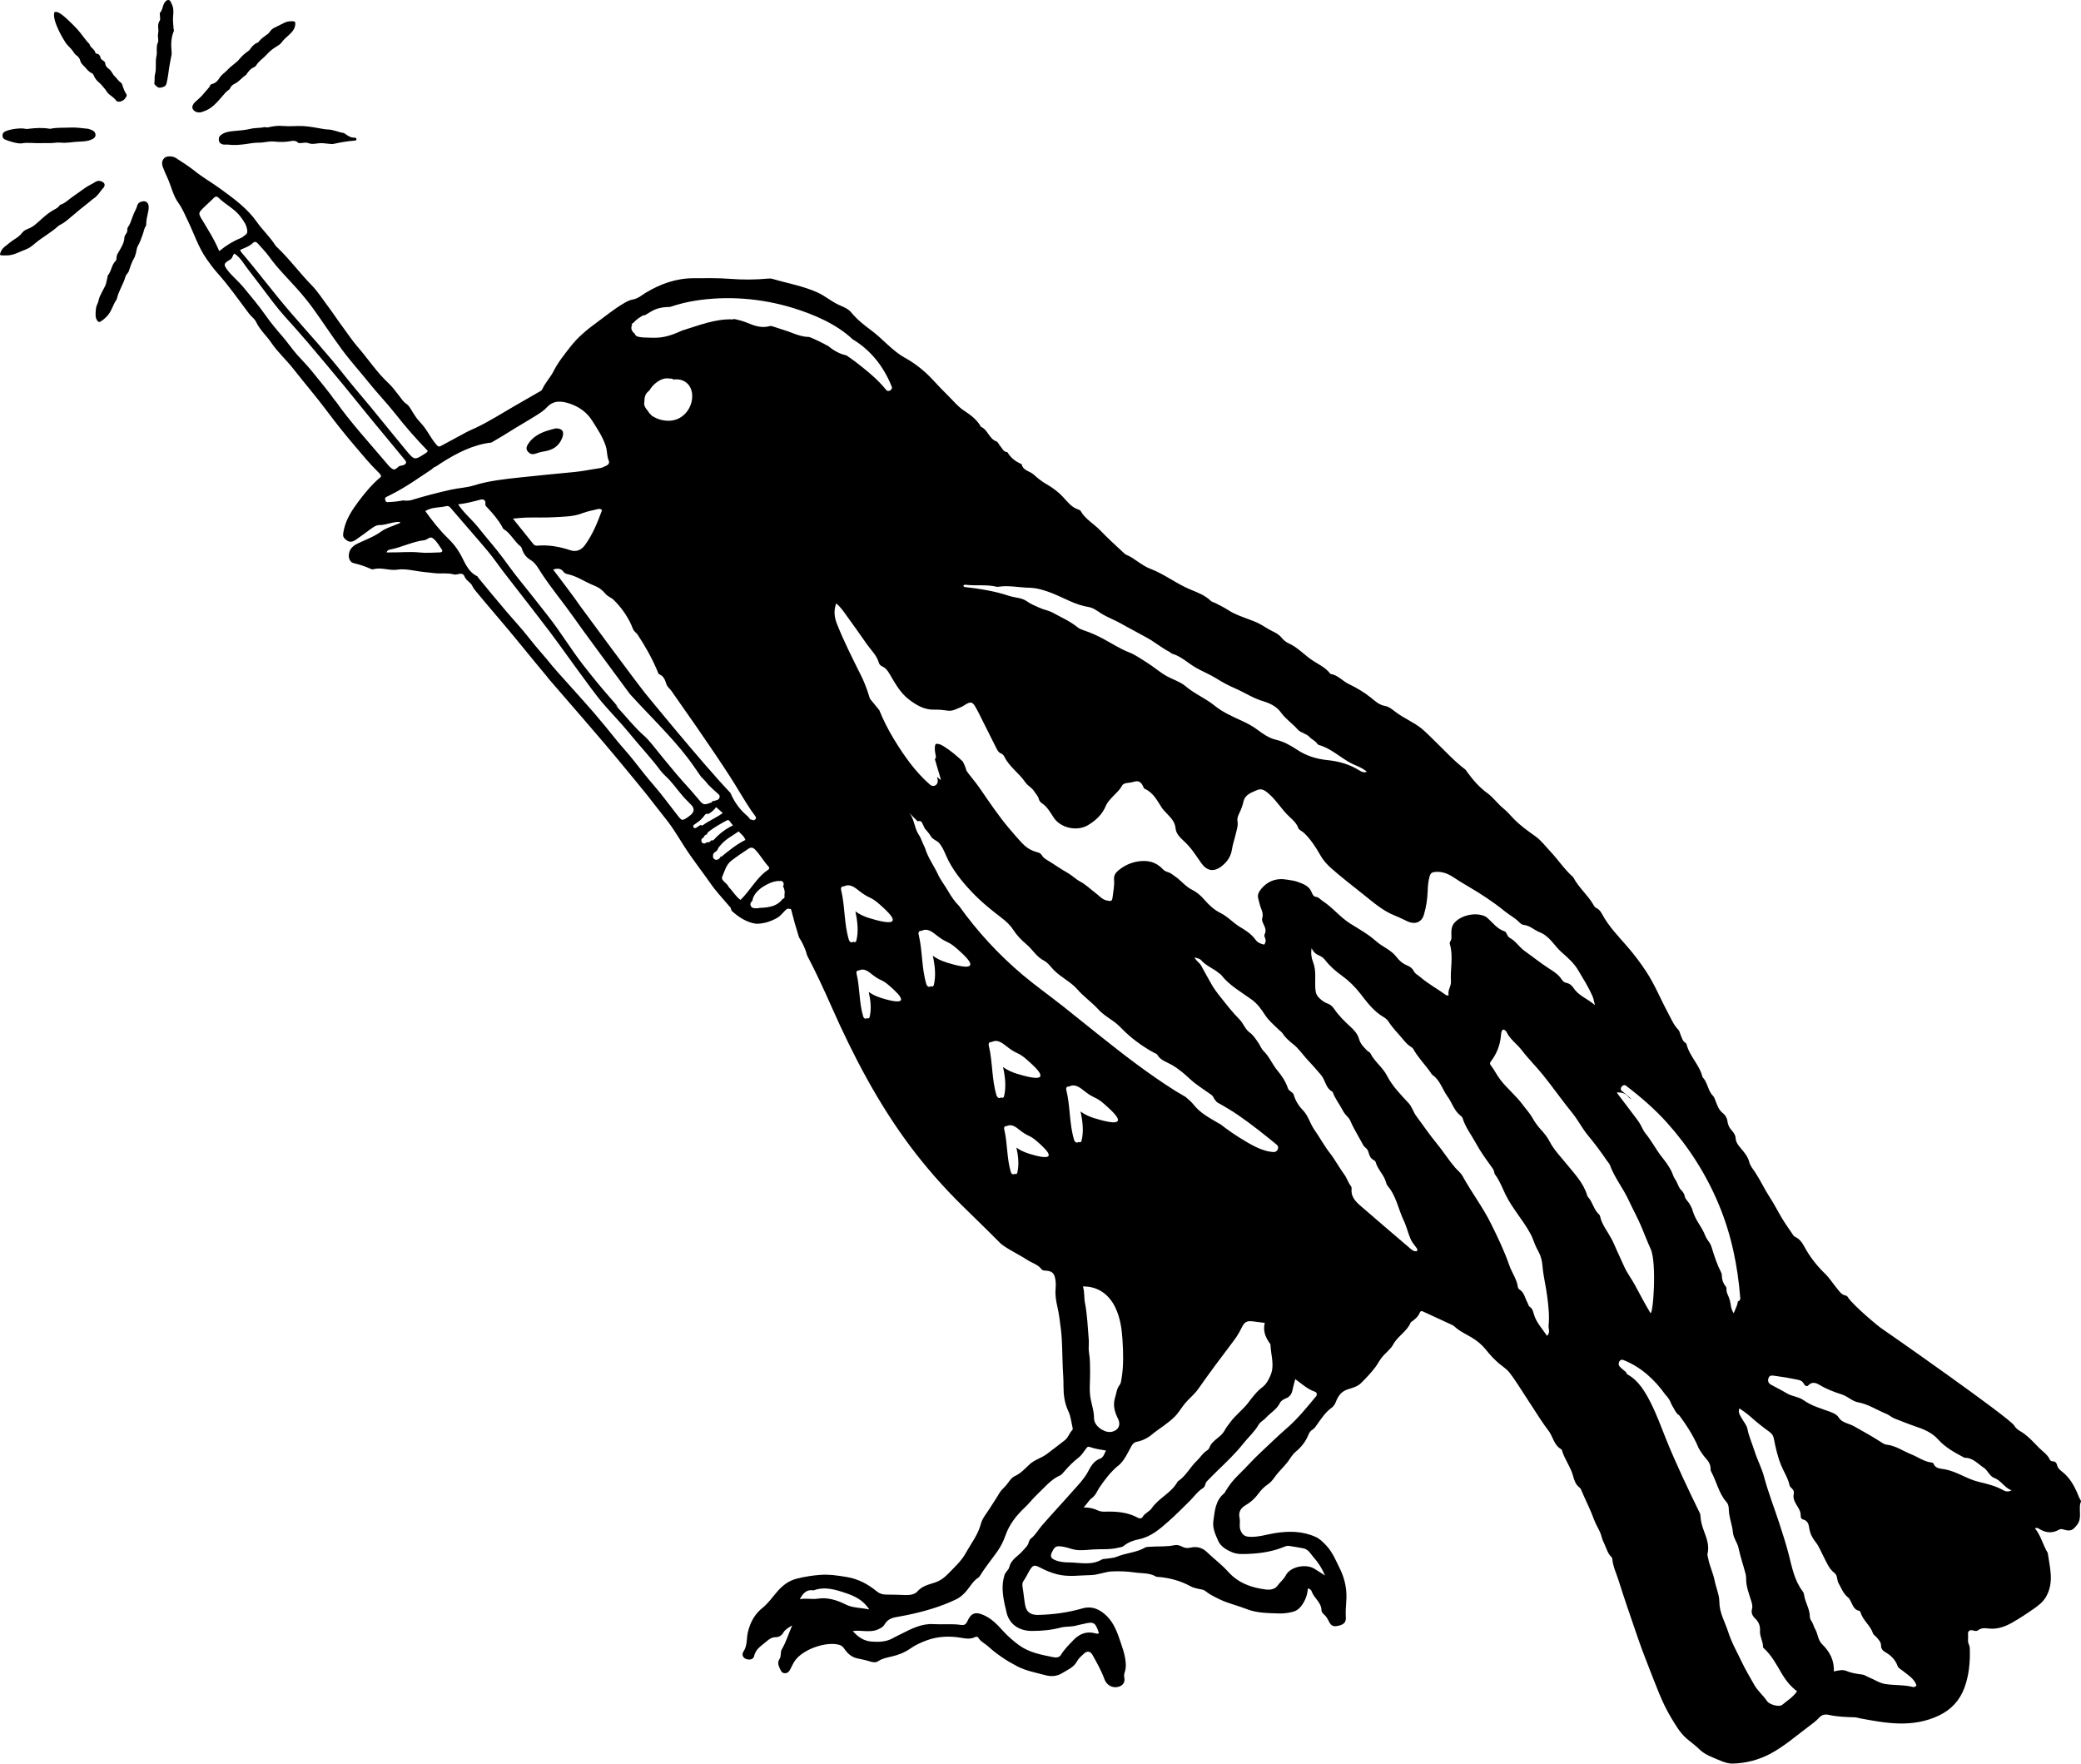 <svg xmlns="http://www.w3.org/2000/svg" id="Layer_1" data-name="Layer 1" viewBox="0 0 265.79 225.29"><defs><style>.cls-1 { stroke-width: 0px; }</style></defs><g><path class="cls-1" d="m25.35 14.36c.09.0.19.0.3-.02.12-.02.23-.07.35-.11 1.08-.35 1.75-1.2 2.46-2.01.21-.24.39-.49.66-.67.12-.08.23-.16.28-.3.11-.27.34-.44.59-.56.55-.27.91-.79 1.42-1.11.05-.03.08-.11.12-.17.23-.3.45-.61.82-.78.14-.06.3-.16.37-.28.35-.58.94-.92 1.37-1.41.33-.38.73-.69 1.16-.96.25-.15.52-.3.7-.54.28-.38.63-.69.98-1 .39-.35.72-.74.78-1.29.03-.34-.02-.43-.34-.44-.35.0-.7.02-1.02.18-.45.23-.9.44-1.34.67-.2.1-.38.25-.51.44-.08.12-.16.23-.27.32-.43.32-.9.59-1.21 1.05-.03.05-.11.08-.18.1-.39.15-.64.46-.88.78-.05.07-.1.15-.16.2-.44.3-.84.63-1.19 1.06-.44.54-1.08.89-1.55 1.41-.33.36-.77.61-1.04 1.05-.21.36-.51.66-.95.76-.08.02-.18.08-.21.15-.18.41-.53.67-.79 1.01-.34.45-.77.79-1.17 1.16-.22.2-.39.53-.32.76.09.3.41.53.76.54z"/><path class="cls-1" d="m18.01 25.76c-.21.09-.41.22-.47.46-.13.51-.44.94-.6 1.44-.09.3-.23.59-.33.88-.09.28-.37.48-.35.78.02.23-.05.4-.18.57-.09.12-.18.26-.19.43-.02.69-.38 1.24-.71 1.81-.15.25-.31.5-.3.82.0.14-.02.29-.12.39-.53.49-.51 1.28-.97 1.81-.08.09-.04.24-.08.35-.1.34-.12.71-.29 1.04-.23.43-.45.86-.66 1.3-.16.32-.16.68-.32.98-.21.41-.21.83-.23 1.25.0.26.0.52.14.76.2.32.31.38.63.15.41-.29.78-.63 1.05-1.07.32-.52.48-1.11.83-1.61.04-.06.06-.13.08-.19.22-.97.81-1.8 1.08-2.76.08-.3.36-.48.45-.76.19-.59.37-1.17.7-1.7.06-.09.06-.2.1-.29.18-.4.14-.88.36-1.23.27-.45.41-.95.6-1.43.14-.36.16-.76.41-1.09.03-.04.03-.1.03-.15.0-.58.14-1.13.26-1.68.04-.2.07-.41.06-.62-.01-.57-.46-.85-.98-.62z"/><path class="cls-1" d="m36.21 16.1c-.62-.08-1.21.0-1.81.13-.17.04-.34.07-.62.0-.51.14-1.14.07-1.76.22-.73.17-1.48.23-2.22.29-.56.05-1.1.14-1.57.49-.29.22-.32.49-.26.78.06.27.35.45.69.46.16.0.32-.02.47.0.73.1 1.47.03 2.18-.06.57-.07 1.13-.2 1.71-.19.67.02 1.31-.22 2.01-.14.71.08 1.46.07 2.18-.07.3-.06.6-.04.83.19.12.11.25.08.39.07.31-.02.66-.11.93.0.42.17.81.1 1.22.04.47-.07.93.0 1.39.05.25.03.48.06.71.0.85-.19 1.7-.33 2.57-.4.12.0.27.0.28-.18.0-.16-.13-.2-.25-.2-.49.03-.85-.25-1.22-.5-.06-.04-.12-.09-.18-.1-.66-.09-1.26-.41-1.93-.44-.24.0-.48-.04-.72-.08-.84-.15-1.68-.31-2.53-.36-.83-.05-1.67.08-2.5-.02z"/><path class="cls-1" d="m9.3 6.52c.14.2.25.41.46.55.25.17.43.41.5.71.05.21.18.38.33.52.39.36.66.85 1.18 1.07.08.04.15.15.19.24.15.38.4.7.71.95.26.21.44.49.66.72.21.23.33.52.57.73.33.28.71.5.96.86.04.05.11.09.17.1.3.08.75-.11.95-.4.27-.39.27-.38.0-.81-.09-.14-.13-.32-.21-.48-.12-.25-.12-.59-.35-.74-.31-.21-.49-.54-.75-.78-.3-.27-.4-.68-.73-.93-.25-.19-.47-.38-.5-.75-.03-.34-.52-.35-.6-.71-.05-.23-.17-.5-.51-.51-.05.0-.14-.07-.15-.13-.1-.47-.65-.63-.75-1.1-.59-.59-1.01-1.31-1.58-1.92-.46-.49-2.03-2.14-2.61-2.18-.05.0-.27-.07-.31.08-.27 1.08 1.19 3.46 1.46 3.86.26.38.63.65.89 1.02z"/><path class="cls-1" d="m13.19 24.02c.35-.41.15-.77-.38-.9-.23-.06-.43.0-.6.1-.46.29-.96.5-1.4.82-.55.39-1.1.79-1.65 1.17-.46.32-.86.76-1.43.93-.05.01-.09.06-.12.1-.19.29-.5.43-.79.59-.55.3-1.02.71-1.49 1.12-.53.46-1.01.99-1.7 1.25-.29.11-.58.25-.78.5-.26.34-.58.61-.94.82-.49.3-.92.68-1.37 1.04-.24.2-.39.43-.49.72-.09.26-.06.32.2.34.17.01.35.0.52.0h0s.03.0.05.0c.92.01 1.69-.48 2.51-.78.43-.16.8-.46 1.16-.77.94-.79 2.05-1.37 2.96-2.21.05-.05.11-.08.17-.11.55-.27 1.02-.67 1.47-1.06.68-.59 1.38-1.15 2.09-1.71.26-.2.5-.44.77-.62.53-.34.83-.89 1.22-1.35z"/><path class="cls-1" d="m2.8 18.3c.79-.13 1.59.01 2.39-.02.65-.03 1.31.04 1.97-.06.22-.03.45.0.68.0.75.07 1.49-.11 2.24-.13.52-.02 1.04-.04 1.54-.24.4-.15.6-.37.58-.65-.03-.34-.26-.52-.56-.62-.15-.05-.3-.13-.45-.14-.74-.07-1.49-.19-2.22-.15-.83.05-1.67-.03-2.49.15-.05.01-.11.0-.16.0-.87-.15-1.73-.1-2.6.0-.14.02-.29.05-.42.02-.71-.17-2.13.05-2.71.36-.35.19-.37.79-.01.97.42.21 1.69.6 2.21.52z"/><path class="cls-1" d="m21.27 10.65c.07-.35.16-.69.2-1.04.08-.67.19-1.34.32-2 .06-.32.16-.65.13-.96-.09-.92-.09-1.82.28-2.69.04-.08-.02-.2-.03-.3-.04-.53-.11-1.06-.06-1.61.05-.5.08-1.04-.17-1.53C21.83.3 21.76.0 21.5.0c-.27.0-.46.27-.57.49-.18.37-.18.81-.49 1.13-.05.06-.02.2-.02.31.0.24.09.54-.02.71-.26.39-.21.79-.17 1.19.03.33-.13.65-.03 1-.03.19.07.4-.03.6-.15.27-.14.57-.15.86.0.28.03.57-.03.83-.2.78.03 1.58-.19 2.36-.08.29-.03.65-.07.98-.01.12-.05.28.04.35.21.19.41.46.76.38.33-.07.66-.15.74-.55z"/><path class="cls-1" d="m68.35 57.95c.37-.13.76-.24 1.15-.3 1.07-.17 1.87-.63 2.3-1.71.3-.76.08-1.24-.82-1.23-.82.2-1.71.43-2.49.95-.41.27-.76.61-1.03 1.03-.19.31-.32.63-.08.93.23.3.54.48.97.33z"/></g><path class="cls-1" d="m265.79 191.7s-.07-.16-.12-.24c-.18-.29-.27-.61-.41-.92-.4-.89-.91-1.74-1.64-2.39-.37-.32-.79-.55-.9-1.09-.05-.23-.23-.43-.53-.43-.16.0-.31-.07-.38-.22-.29-.64-.89-1.02-1.36-1.49-.62-.62-1.2-1.28-1.92-1.82-.42-.31-.96-.5-1.26-1.03-.54-.97-16.73-12.28-16.92-12.39-.3-.16-3.73-3.02-4.34-4.02-.07-.11-.16-.19-.29-.21-.57-.11-.83-.59-1.16-.98-.49-.59-.89-1.25-1.43-1.77-1.04-1.01-1.93-2.12-2.62-3.39-.29-.54-.62-1.07-1.22-1.34-.22-.1-.3-.3-.42-.47-.41-.61-.84-1.2-1.22-1.83-.55-.91-1.03-1.87-1.61-2.76-.67-1.02-1.17-2.13-1.84-3.15-.29-.44-.67-.87-.8-1.41-.12-.49-.41-.9-.71-1.28-.41-.53-.98-1.02-1.01-1.7-.04-.77-.76-1.07-.93-1.71-.03-.12-.09-.23-.1-.35-.04-.49-.28-.9-.64-1.18-.49-.39-.66-.94-.87-1.46-.11-.25-.17-.54-.36-.73-.67-.67-.66-1.71-1.33-2.37-.36-1.56-1.66-2.66-2.04-4.21-.02-.08-.11-.16-.18-.21-.34-.22-.4-.6-.56-.93-.11-.25-.13-.53-.34-.74-.6-.63-.92-1.44-1.33-2.2-.93-1.73-1.66-3.56-2.75-5.21-.73-1.1-1.51-2.15-2.37-3.14-1.17-1.35-2.43-2.63-3.28-4.23-.16-.29-.37-.58-.69-.72-.22-.1-.32-.29-.42-.47-.73-1.24-1.87-2.17-2.54-3.45-.01-.03-.03-.05-.06-.07-1.08-.96-1.87-2.18-2.85-3.22-.63-.66-1.17-1.42-1.93-1.96-1.01-.72-2.02-1.43-2.87-2.34-.39-.42-.77-.85-1.22-1.22-.73-.59-1.3-1.41-2.03-1.94-1.05-.76-1.84-1.68-2.58-2.69-.09-.12-.15-.26-.28-.36-1.36-1.03-2.51-2.3-3.73-3.48-.59-.57-1.16-1.17-1.79-1.7-1.04-.86-2.33-1.35-3.4-2.18-.39-.3-.82-.66-1.34-.75-.74-.12-1.27-.65-1.8-1.07-.87-.69-1.8-1.24-2.78-1.71-.82-.39-1.42-1.17-2.37-1.31-.64-.87-1.65-1.26-2.49-1.86-.94-.67-1.74-1.54-2.82-2.03-.33-.15-.65-.39-.87-.67-.3-.38-.7-.64-1.09-.82-.7-.32-1.31-.79-1.99-1.12-.33-.16-.67-.28-1.01-.41-.94-.36-1.93-.68-2.76-1.22-.57-.37-1.15-.66-1.75-.95-.17-.08-.37-.12-.49-.24-.72-.7-1.67-1.07-2.54-1.42-1.82-.74-3.36-1.99-5.21-2.69-1.09-.41-1.96-1.33-3.07-1.79-.16-.07-.29-.22-.43-.35-1-.9-1.98-1.83-2.92-2.8-.8-.82-1.86-1.38-2.45-2.42-.08-.14-.24-.17-.39-.23-.81-.29-1.32-.98-1.86-1.56-.64-.69-1.39-1.23-2.16-1.67-.6-.34-1.11-.76-1.59-1.2-.5-.46-1.38-.49-1.54-1.33-.77-.32-1.4-.81-1.83-1.54-.49-.01-.62-.45-.88-.74-.19-.2-.3-.55-.52-.63-.94-.34-1.09-1.49-1.97-1.86-.51-.94-1.38-1.55-2.22-2.11-.75-.5-1.29-1.19-1.9-1.79-.71-.69-1.4-1.43-2.08-2.16-1.03-1.1-2.21-2.04-3.55-2.78-1.61-.9-2.78-2.38-4.25-3.47-.92-.68-1.82-1.39-2.55-2.28-.42-.52-1.04-.73-1.62-.99-.95-.44-1.74-1.14-2.69-1.57-1.85-.84-3.86-1.18-5.79-1.75-.17-.05-.37-.05-.55-.03-1.62.15-3.24.16-4.87.03-1.53-.12-3.06-.08-4.59-.08-2.26.0-4.27.72-6.16 1.86-.52.32-.99.75-1.62.85-.47.08-.84.3-1.25.54-1.16.69-2.2 1.54-3.28 2.33-1.29.94-2.5 1.92-3.48 3.19-.77.99-1.56 1.96-2.13 3.09-.41.82-1.07 1.47-1.44 2.31-.1.22-.31.28-.49.39-1.06.61-2.13 1.22-3.18 1.83-1.59.92-3.13 1.91-4.8 2.7-.49.23-1 .44-1.48.71-.98.55-1.99 1.06-2.98 1.61-.28.16-.41.08-.6-.15-.77-.88-1.22-1.98-2.04-2.82-.49-.5-.85-1.1-1.21-1.7-.16-.26-.35-.54-.59-.7-.41-.26-.63-.66-.91-1.01-.44-.55-.85-1.14-1.37-1.62-1.51-1.41-2.63-3.14-3.97-4.68-.66-.76-1.21-1.6-1.81-2.41-.66-.88-1.26-1.81-1.92-2.69-.7-.92-1.3-1.9-2.12-2.74-1.56-1.59-2.87-3.4-4.5-4.93-.04-.04-.09-.09-.12-.14-.68-1.09-1.64-1.95-2.38-3.01-1.22-1.74-2.95-2.99-4.67-4.24-1.09-.79-2.27-1.46-3.32-2.31-.74-.59-1.55-1.09-2.34-1.61-.43-.28-1.2-.28-1.48.0-.38.38-.33.83-.14 1.28.17.42.34.85.54 1.26.49 1.06.7 2.24 1.4 3.2.51.71.83 1.5 1.2 2.27.8 1.64 1.35 3.41 2.42 4.92.43.61.87 1.21 1.37 1.77 1.47 1.63 2.71 3.44 4.04 5.19.28.37.69.62.89 1.04.47 1.01 1.32 1.75 1.94 2.66.82 1.21 1.93 2.2 2.83 3.35 1.41 1.8 2.9 3.53 4.27 5.36 1.11 1.49 2.28 2.96 3.49 4.38 1.01 1.18 1.98 2.38 3.09 3.46.15.15.33.29.34.56-1.11.92-2.04 2.03-2.91 3.2-.82 1.1-1.56 2.24-1.85 3.62-.15.73-.14.92.34 1.28.38.29.73.28 1.25-.08.63-.43 1.24-.89 1.85-1.34.33-.24.71-.5 1.07-.5.93.01 1.76-.46 2.69-.4.0.19-.17.19-.3.25-.7.31-1.48.51-2.09.95-.93.68-1.99 1.05-3.01 1.54-.66.32-1.12.75-1.16 1.52-.02.46.2.9.62 1 .75.18 1.47.4 2.17.73.11.05.25.08.36.05 1.03-.29 2.03.22 3.09.05.65-.1 1.38.0 2.09.12.9.16 1.82.24 2.73.34.77.08 1.6-.07 2.35.15.46.14 1.09-.44 1.39.3.2.51.77.7.99 1.2.1.22.25.42.41.61.86 1.03 1.72 2.07 2.6 3.09 2.25 2.6 4.37 5.31 6.59 7.94.45.54-.92-1.03.75.9 1.18 1.36 6.49 7.48 7.92 9.22 1.78 2.18 3.62 4.32 5.33 6.57.59.78 1.23 1.52 1.79 2.32.61.88 1.16 1.8 1.74 2.7 1.1 1.7 2.36 3.28 3.51 4.94.28.41 1.13 1.4 2.25 2.68.02.0.04.02.06.03.04.13.08.27.14.39.0.0.0.01.0.02.0.01.01.02.01.04.88.82 1.95 1.51 3.15 1.67.94.0 1.81-.28 2.62-.72.11-.08.23-.14.34-.23.32-.28.58-.62.89-.89.14-.13.32-.11.45-.03.02-.02.05-.04.08-.06.04.04.08.09.09.16.25 1.02.59 2.23.99 3.5.35.53.63 1.11.84 1.67.08.2.13.42.19.63 1.14 2.17 2.17 4.4 3.16 6.64 2.75 6.21 5.91 12.25 9.98 17.7 2.01 2.69 4.23 5.21 6.62 7.57 1.67 1.64 3.35 3.26 4.99 4.92.1.07.19.15.29.22.99.7 2.12 1.21 3.14 1.88.58.38 1.3.55 1.75 1.14.15.2.42.19.68.21.75.07.98.38 1.11 1.15.07.43.05.84.02 1.27-.06.73.07 1.47.23 2.17.22.95.33 1.93.45 2.88.2 1.63.16 3.29.24 4.93.04.79.1 1.57.09 2.36.0 1.07.13 2.15.62 3.18.32.67.39 1.46.56 2.2.01.05.0.14-.03.18-.4.39-.55 1-.97 1.32-.78.59-1.53 1.2-2.32 1.78-.69.51-1.57.72-2.19 1.31-.59.55-1.12 1.15-1.89 1.5-.54.25-.81.88-1.23 1.31-.28.29-.56.55-.77.91-.36.63-.78 1.23-1.16 1.84-.41.67-.98 1.3-1.17 2.03-.36 1.4-1.25 2.51-1.92 3.72-.56 1.02-1.48 1.86-2.31 2.71-.45.46-.96.84-1.64 1.07-.78.26-1.63.43-2.25 1.15-.3.35-.92.47-1.46.45-.83-.03-1.66-.06-2.49-.06-.45.0-.84-.1-1.2-.39-1.13-.93-2.38-1.61-3.84-1.85-1.12-.19-2.25-.36-3.38-.28-1 .07-2 .23-3 .48-1.09.27-1.85.89-2.54 1.68-.6.69-1.13 1.47-1.83 2.03-1.02.81-1.57 1.82-1.88 3.05-.22.84-.05 1.76-.58 2.55-.19.28-.19.72.28.93.46.2.98.1 1.08-.35.21-.96 1-1.35 1.62-1.9.32-.28.66-.51 1.15-.51.41.0.74-.21.97-.6s.62-.6 1.12-.9c-.49 1.11-.78 2.13-1.32 3.04-.23.39-.04.86-.3 1.24-.27.41-.16.82.04 1.22.14.28.23.58.62.6.41.02.59-.25.75-.57.18-.35.35-.72.57-1.04 1-1.42 3.9-2.46 5.59-2.03.31.08.5.22.7.51.39.58.92 1.08 1.64 1.23.54.12 1.08.22 1.61.39.35.11.74.2 1.07-.02.53-.35 1.13-.46 1.73-.6.87-.2 1.67-.51 2.42-1.04.64-.45 1.39-.78 2.13-1.05 1.41-.5 2.87-.55 4.34-.3.58.1 1.15.2 1.71-.07.19-.1.38-.1.49.08.29.5.83.71 1.23 1.08 1.11 1.01 2.34 1.83 3.68 2.53 1.14.6 2.37.81 3.58 1.14.71.2 1.49.19 2.15-.22.71-.44 1.53-.74 1.96-1.56.2-.36.54-.66.86-.95.44-.4.83-.34 1.12.18.56 1.01 1.13 2.02 1.53 3.12.27.73 1.02 1.13 1.76.93.57-.15.87-.56.76-1.16-.05-.26-.03-.47.05-.71.21-.6.15-1.19.05-1.81-.11-.67-.34-1.31-.55-1.94-.41-1.22-.83-2.46-1.76-3.39-.86-.86-1.89-1.37-3.16-1-1.84.53-3.72.78-5.62.83-1.01.02-1.54-.39-1.69-1.32-.13-.75-.19-1.51-.32-2.26-.05-.3-.03-.57.14-.79.31-.43.51-.91.78-1.35.4-.65.61-.71 1.28-.35.71.37 1.43.68 2.22.88 1.44.37 2.87.12 4.31.1.93-.02 1.8-.43 2.71-.47.95-.04 1.91-.01 2.85.13s1.94.02 2.81.56c1.58.09 3.07.49 4.46 1.26.24.13.52.17.79.25.32.09.72.09.96.28.57.46 1.19.76 1.85 1.08 1.14.55 2.36.81 3.52 1.27 1.28.5 2.7.49 4.07.54.58.02 1.17-.06 1.74-.2.46-.11.81-.36 1.11-.75.5-.67.79-1.41.84-2.24.28.04.43.21.48.35.28.87 1.22 1.39 1.26 2.4.0.2.13.41.3.55.32.26.5.61.68.97.27.54.58.64 1.23.48.67-.16.94-.45.9-1.07-.04-.64.0-1.3.05-1.92.13-1.52-.14-2.93-.8-4.27-.51-1.03-.94-2.12-1.75-2.98-.4-.42-.8-.84-1.35-1.09-1.65-.75-3.39-.77-5.13-.5-1.12.17-2.2.55-3.35.48-.56-.03-.87-.25-1.1-.78-.24-.55-.02-1.1-.14-1.62-.17-.76.15-1.27.75-1.62.68-.39 1.22-.89 1.68-1.52.33-.45.7-.83 1.17-1.15.35-.23.64-.58.88-.92.5-.72 1.17-1.3 1.7-2 .31-.42.57-.91 1-1.26.71-.59 1.27-1.3 1.62-2.17.1-.26.26-.5.51-.64.28-.16.42-.43.6-.68.55-.76 1.06-1.56 1.85-2.12.24-.18.41-.43.53-.73.29-.76.69-1.36 1.58-1.64.55-.17 1.19-.33 1.63-.77.65-.64 1.28-1.3 1.83-2.03.31-.41.53-.87.86-1.28.46-.57 1.11-1.02 1.43-1.63.59-1.09 1.77-1.66 2.24-2.82.0-.02.05-.04.07-.06.45-.32.88-.66 1.09-1.2.07-.17.2-.22.37-.15 1.21.55 2.42 1.11 3.62 1.67.14.06.29.13.4.23.66.63 1.51 1 2.27 1.46.67.41 1.27.9 1.72 1.46.63.79 1.29 1.52 2.1 2.12.34.26.68.52.95.85.92 1.1 4.01 6.23 4.93 7.34.65.79.74 1.97 1.74 2.5.02.01.03.05.04.08.34 1.17 1.12 2.14 1.44 3.32.15.54.32 1.1.82 1.47.15.11.2.28.28.46.52 1.23 1.14 2.42 1.59 3.67.27.75.76 1.38.95 2.15.08.32.2.61.35.91.28.59.42 1.24.93 1.71.06.05.08.17.09.26.09.96.52 1.81.8 2.71.71 2.27 1.5 4.52 2.27 6.78.52 1.53 1.08 3.04 1.68 4.54.84 2.1 1.57 4.23 2.74 6.17.58.96 1.13 1.94 2.01 2.71.51.44 1.07.82 1.54 1.29.79.8 1.82 1.11 2.79 1.53.47.2 1.02.38 1.59.36 1.68-.05 3.27-.47 4.75-1.25 1.77-.94 3.28-2.27 4.87-3.46.47-.35.95-.69 1.34-1.12.39-.43.79-.5 1.31-.38 1.05.23 2.13.27 3.21.3.25.0.48.08.72.13 1.65.31 3.31.62 4.99.66 1.74.04 3.44-.23 5.07-1 1.6-.76 2.68-1.93 3.28-3.54.58-1.56.74-3.21.7-4.88.0-.22-.02-.44-.11-.63-.22-.44-.07-.91-.12-1.36-.04-.36.2-.58.59-.48.24.06.49.15.7-.02.44-.34.93-.26 1.41-.21 1.06.1 2.01-.24 2.9-.74.96-.54 1.88-1.15 2.78-1.78.62-.43 1.21-.87 1.61-1.59 1.02-1.84.45-3.69.19-5.55-.62-1.01-.86-2.2-1.63-3.14.24-.13.41-.01.56.08.82.51 1.66.58 2.51.09.21-.12.39-.08.61-.01.88.25 1.15.1 1.71-.63.73-.94.04-2.1.53-3.06zm-58.64-52.36c-.39-.31.14-.98.53-.68 1.88 1.43 3.68 2.99 5.26 4.75 2.76 3.08 4.99 6.59 6.58 10.4 1.61 3.86 2.42 7.81 2.75 11.96.02.25-.12.39-.3.43-.03.13-.04.26-.08.39-.12.36-.29.71-.46 1.13-.26-.4-.34-.79-.39-1.15-.06-.37-.15-.71-.3-1.06-.12-.28-.26-.56-.23-.88.02-.19-.07-.31-.17-.44-.29-.37-.41-.8-.42-1.26.0-.14-.02-.28-.09-.42-.52-1.02-.88-2.1-1.21-3.2-.1-.33-.27-.63-.49-.91-.22-.29-.35-.64-.5-.98-.34-.75-.87-1.38-1.19-2.14-.06-.15-.14-.3-.18-.45-.15-.6-.45-1.13-.85-1.59-.11-.13-.19-.28-.22-.43-.06-.29-.2-.56-.4-.75-.43-.4-.51-.99-.84-1.45-.23-.32-.32-.76-.53-1.15-.32-.6-.73-1.16-1.14-1.67-.77-.96-1.31-2.07-2.1-3.02-.27-.32-.44-.76-.66-1.15-.25-.44-.58-.85-.88-1.25-.65-.89-1.35-1.76-2.01-2.65-.04-.05-.06-.1-.13-.21.55.0 1.02.06 1.39.48.13.16.28.3.48.36-.4-.35-.8-.69-1.21-1.02zM123.49 74.7c1.25.12 2.51-.06 3.74.22.09.02.18.04.27.02 1.32-.22 2.63.1 3.94.12 1.02.02 2.01.33 2.99.72 1.52.61 2.94 1.48 4.59 1.74.63.1 1.13.51 1.62.82.8.5 1.69.82 2.49 1.27 1.14.65 2.31 1.24 3.44 1.88.96.54 1.8 1.25 2.78 1.75.13.07.24.21.38.25 1.17.35 2.03 1.23 3.06 1.81.85.48 1.76.84 2.59 1.36.74.47 1.53.89 2.34 1.24 1.21.52 2.31 1.27 3.6 1.65.86.26 1.73.66 2.29 1.45.59.83 1.46 1.39 2.12 2.15.4.46 1.1.51 1.53.98.28.31.72.46.97.84.05.07.13.14.21.17 1.5.42 2.63 1.5 3.95 2.24.71.4 1.53.6 2.19 1.18-.36.16-.66.02-.93-.15-1.27-.8-2.64-1.19-4.15-1.34-1.35-.14-2.65-.53-3.85-1.33-.8-.53-1.69-1.04-2.7-1.27-.86-.2-1.62-.73-2.33-1.26-.62-.47-1.29-.82-1.98-1.14-1.22-.56-2.48-1.11-3.51-1.95-1.17-.95-2.57-1.51-3.72-2.49-.65-.55-1.56-.83-2.34-1.25-.95-.52-1.73-1.24-2.64-1.8-.73-.45-1.43-.96-2.23-1.27-1.17-.46-2.22-1.15-3.32-1.74-.79-.42-1.59-.78-2.43-1.06-.3-.1-.58-.2-.82-.4-.96-.77-2.08-1.27-3.15-1.85-.54-.3-1.16-.38-1.71-.64-.56-.25-1.11-.46-1.62-.83-.65-.47-1.51-.44-2.27-.69-1.84-.62-3.74-.91-5.66-1.13-.1-.01-.16-.08-.18-.19.11-.12.27-.11.41-.09zm-42.63 5.64c.12.32.4.45.57.7.98 1.48 1.84 3.01 2.53 4.64.07.17.08.37.28.45.55.23.71.74.87 1.23.12.37.42.57.64.87 4.77 6.77 7.43 10.75 8.64 12.81.68 1.1 1.33 2.22 2.12 3.25.19.25-.18.58-.42.42-.02-.01-.04-.03-.06-.05-.05.04-.12.05-.19-.01-.13-.12-.22-.27-.34-.4-.97-.79-1.72-1.83-2.21-2.99-3.58-3.75-10.95-12.81-10.98-12.84-.99-1.24-7.64-10.22-8.17-10.97-1.09-1.58-2.28-3.09-3.49-4.71.55-.18.98-.17 1.31.27.12.16.28.26.46.3 1.25.24 2.27 1 3.41 1.45.65.25 1.1.59 1.51 1.08.29.35.74.47 1.07.8 1.07 1.08 1.91 2.29 2.44 3.7zm4.81-32s.05.0.07.01c.06.01.11.03.16.05.05.02.1.05.14.07.61-.08 1.22.04 1.7.46.45.4.66 1 .67 1.6.04 1.13-.6 2.29-1.59 2.84-.62.35-1.32.43-2.02.32-.46-.07-.94-.22-1.34-.48-.09-.02-.17-.06-.23-.14-.02-.03-.05-.06-.07-.09-.07-.07-.15-.13-.22-.21s-.11-.17-.16-.25c-.31-.36-.59-.73-.48-1.19.0-.59.13-1.01.41-1.25.08-.07.16-.16.24-.23.12-.19.25-.38.39-.54.38-.42.86-.77 1.41-.93.27-.08.54-.07.81-.03.04.0.04.0.0.0.03.0.07.0.1.01zm5.29 54.11c-1.14.42-1.1.4-1.85-.5-.88-1.06-1.83-2.05-2.72-3.1-1.07-1.26-2.11-2.55-3.15-3.84-.33-.41-.69-.8-1.07-1.13-1.17-1.05-2.14-2.28-3.2-3.43-1.2-1.31 1.14 1.13-1.01-1.3-1.23-1.4-2.41-2.85-3.55-4.32-1.55-2.01-2.86-4.19-4.43-6.18-1.21-1.54-2.42-3.09-3.65-4.61-.78-.95-1.47-1.96-2.21-2.93-.98-1.3-2.06-2.51-3.07-3.79-.78-.98-1.78-1.77-2.54-2.91 1.02-.11 1.95-.36 2.89-.61.35-.09.66.13.59.48-.05.29.08.36.23.52.71.76 1.4 1.55 1.91 2.47.06.11.11.25.2.3.9.55 1.33 1.55 2.13 2.19.13.1.17.23.22.38.19.6.53 1.04 1.1 1.39.66.4 1.02 1.14 1.43 1.76 1.28 1.94 2.78 3.72 4.11 5.62.9 1.3 4.56 6.25 7.14 9.74 1.57 1.73 3.22 3.38 4.79 5.1 1.18 1.29 2.33 2.63 3.33 4.07.32.46.64.92.96 1.38.32.32.65.65.91 1.01.43.43.88.84 1.34 1.24.26.22.09.63-.19.72-.23.08-.45.13-.69.18h0s.03.07.03.11zm-25.44-36.22c.69-.05 1.23-.12 1.76-.13 1.2-.03 2.4.02 3.59-.05 1.17-.07 2.38-.06 3.52-.51.62-.24 1.3-.36 1.95-.52.17-.04.37-.08.55.14-.57 1.55-1.19 3.1-2.19 4.47-.45.61-1.09.9-1.86.64-1.38-.46-2.79-.71-4.25-.58-.21.02-.35-.07-.48-.22-.83-1.04-1.66-2.07-2.59-3.23zM32.34 31.01c.23-.24.45-.07.63.13.48.55 1.01 1.08 1.43 1.67 1.04 1.45 2.31 2.69 3.49 4.01.75.84 1.47 1.71 2.12 2.61 1.23 1.71 2.38 3.47 3.63 5.17 1.07 1.46 2.28 2.78 3.4 4.18 1.11 1.39 2.34 2.66 3.44 4.05 1.3 1.66 2.69 3.24 4.15 4.75-.04.16-.18.24-.3.32-1.37.88-1.39.9-2.41-.32-1.51-1.81-2.98-3.66-4.48-5.48-1.17-1.42-2.38-2.8-3.52-4.25-2.16-2.75-4.54-5.31-6.82-7.96-2.17-2.51-4.14-5.17-6.29-7.69-.06-.07-.08-.16-.15-.28.59-.28 1.22-.45 1.68-.93zm-6.55-2.97c-.47-.81-.46-.83.17-1.48.43-.44.91-.82 1.33-1.27.23-.24.44-.22.63-.03.88.88 2.05 1.39 2.82 2.44.39.54.75 1.01.83 1.68.03.25.03.41-.16.56-.22.16-.43.37-.67.47-.97.39-1.85.93-2.74 1.66-.62-1.49-1.44-2.74-2.2-4.03zm17.05 23.19c-.96-1.36-2.05-2.63-3.1-3.94-.55-.68-1.19-1.31-1.78-1.97-.67-.76-1.23-1.6-1.89-2.36-.78-.9-1.55-1.82-2.23-2.8-.86-1.22-1.83-2.35-2.77-3.5-.6-.73-1.36-1.33-1.95-2.08-.61-.78-.59-.93.29-1.43.31-.18.26-.53.53-.76.7.44 1.1 1.15 1.56 1.77.61.81 1.23 1.61 1.84 2.41.98 1.29 1.93 2.61 3.01 3.82.98 1.09 1.97 2.18 2.92 3.3 1.53 1.8 3.04 3.61 4.55 5.43 1.17 1.42 2.31 2.86 3.48 4.28 1.46 1.78 2.93 3.54 4.39 5.31.28.33.23.53-.16.69-.14.06-.3.05-.45.1-.31.11-.54.57-.87.43-.34-.15-.61-.5-.86-.8-2.2-2.61-4.53-5.12-6.5-7.92zm6.7 12.91c-.26.0-.36-.2-.34-.4-.04-.07-.03-.16.06-.21.03-.02.06-.04.1-.05.03-.02.04-.05.08-.07.06-.02.11-.04.17-.07 1.29-.63 2.49-1.37 3.67-2.16.03-.02.04-.05.08-.07.08-.05.16-.09.23-.14.54-.36 1.08-.72 1.62-1.08.04-.06.09-.12.16-.16.12-.07.25-.13.38-.2.22-.14.43-.29.65-.43 1.95-1.24 4.06-2.33 6.36-2.58.77-.45 1.54-.9 2.3-1.38 1.13-.72 2.31-1.37 3.44-2.09.49-.31.97-.61 1.36-1.04.83-.91 1.87-.81 2.89-.47 1.19.4 2.19 1.09 2.88 2.18.67 1.06 1.38 2.1 1.76 3.32.18.59.11 1.22.36 1.79.12.26-.02.5-.26.62-.3.15-.62.31-.94.35-1.06.15-2.1.38-3.16.48-2.34.22-4.67.45-7 .7-1.97.21-3.96.42-5.88 1.02-.93.29-1.92.32-2.88.53-1.7.38-3.39.82-5.06 1.33-.31.09-.63.1-1.08.05-.63.12-1.27.2-1.94.21zm6.57 6.41c-.83.02-1.66.1-2.48.01-1.29-.14-2.56.01-3.84-.01-.12.0-.24.0-.43.0.13-.29.29-.33.43-.36 1.51-.28 2.89-1.03 4.41-1.2.39-.04.68-.56 1.1-.24.49.37.78.93 1.13 1.43.19.28-.08.37-.31.37zm31.86 33.73c-.91.62-.86.58-1.56-.31-.97-1.23-1.88-2.5-2.91-3.68-.9-1.04-1.75-2.13-2.6-3.21-.68-.87-1.43-1.66-2.12-2.51-.96-1.19-1.92-2.38-2.92-3.54-1.4-1.62-4.98-5.55-5.3-5.96-.84-1.09-1.79-2.05-3.07-3.69-.88-1.13-1.87-2.18-2.8-3.27-1.21-1.42-2.39-2.86-3.58-4.3-.06-.07-.09-.19-.16-.22-1.25-.6-1.61-1.89-2.23-2.95-.41-.7-.89-1.3-1.47-1.86-1.1-1.06-2.04-2.27-2.93-3.51.85-.54 1.81-.41 2.68-.63.19-.05.38.01.55.22 1.56 1.84 3.17 3.64 4.72 5.49.75.89 1.4 1.86 2.11 2.78 1.17 1.52 2.36 3.04 3.54 4.56.78 1.02 1.57 2.04 2.35 3.06 1.18 1.54 5.16 7.21 6.6 8.92 1.13 1.33 2.37 2.57 3.47 3.92 1.33 1.64 2.79 3.17 4.05 4.86.33.44.77.78 1.14 1.19.8.88 1.46 1.89 2.32 2.71.11.11.21.22.32.33q.89.8-.1 1.52s-.1.07-.15.11zm1.38 1.15c-.15.1-.31.2-.46.3-.11.07-.26.02-.32-.08-.07-.11-.02-.25.08-.32.15-.1.3-.21.45-.32.14-.1.24-.17.38-.3.13-.12.24-.25.36-.39.03-.03.05-.07.08-.1.02-.03-.02.03.0-.01.03-.03.05-.07.08-.1s.05-.07.09-.1c.07-.06.14-.08.23-.09.06.0.11.02.15.05.38-.25.75-.51.99-.89.25.22.53.47.85.75-.77.59-1.69.94-2.48 1.52-.17.12-.28.08-.36.0-.04.03-.08.06-.12.09zm1.5 1.89s-.03.03-.04.04c-.06.06-.11.12-.18.16-.09.06-.21.07-.34.05.0.0-.01.0-.02.0-.01.0-.03.02-.04.03.0.0-.02.02-.03.02.04-.03.0.0-.01.0h.01c-.08.06-.16.1-.26.11-.1.0-.19-.04-.26-.11-.14-.13-.15-.4.0-.53.07-.06.14-.1.21-.16.03-.12.1-.22.22-.3.06-.04.13-.06.2-.07.0-.1.03-.2.16-.31.71-.57 1.51-1.01 2.31-1.45.19-.11.33-.08.45.12.09.15.22.29.39.49-.93.44-1.72 1.04-2.4 1.79-.13.14-.25.16-.36.12zm1.19 2.04c0 .05-.02.11-.05.15-.04.07-.1.13-.17.17l.04-.03s-.03.02-.04.03h0v.01s0 0 0 0c-.01.0-.03.02-.04.03.01.0.02-.02.03-.03-.08.06-.15.11-.25.12-.08.01-.15.0-.23-.03-.09-.04-.16-.1-.21-.18-.04-.06-.06-.15-.06-.22.0-.09.02-.18.03-.26.02-.13.13-.23.23-.3.0.0.02.0.03-.01.08-.07.17-.15.26-.21-.03.02-.05.04-.08.06.04-.03.08-.07.11-.11.03-.19.18-.38.48-.71.62-.7 1.44-1.11 2.22-1.66.28.34.69.56.86 1.09-1.12.56-2.11 1.36-3.08 2.16-.02-.03-.04-.05-.06-.08zm1.03 3.92s-.03-.05-.04-.08c-.21-.46-1-.75-.78-1.25.31-.7.49-1.52 1.17-2.04.71-.54 1.44-1.03 2.18-1.52.3-.2.55-.18.81.08.67.67 1.12 1.53 1.77 2.22.13.14.07.3-.07.39-1.47.98-2.23 2.58-3.53 3.85-.61-.43-.98-1.12-1.51-1.65zm7.13.99c0 .08.0.15.0.23.0.01.0.02.0.03.0.03.0.05.0.08-.02.11-.13.17-.24.19-.33.48-.89.82-1.44.96-.35.09-.72.15-1.09.17-.11.0-.22.0-.33.01-.29.06-.59.09-.9.02-.3-.07-.45-.46-.29-.71.05-.08.12-.14.18-.2.03-.2.09-.4.19-.59.33-.64.98-1.14 1.61-1.47.32-.17.66-.31 1.01-.4.2-.05.45-.09.67-.07.02.0.03.0.05-.01.27-.06.48.16.46.35.03.12.0.25-.08.35.02.03.06.04.07.08.07.18.13.37.15.56.02.14.0.27-.03.41zm5.46-70.13c-.17-.14-2.15-1.11-2.36-1.11-.75-.01-1.43-.24-2.12-.51-.76-.3-1.56-.52-2.34-.79-.18-.06-.35-.13-.54-.08-1.02.29-1.95-.04-2.85-.42-.56-.23-1.12-.38-1.69-.49-.07.03-.15.06-.24.05-2.11-.08-4.17.73-6.16 1.35-.07.02-.14.04-.2.06-.99.45-2 .85-3.11.92-.35.02-.78.03-1.21.0-.44.0-.89-.02-1.32-.11-.26-.06-.42-.23-.47-.43-.02-.02-.05-.02-.07-.04-.4-.37-.41-.74-.23-1.07-.04-.03-.07-.04-.11-.07.09-.07.18-.12.27-.18.32-.39.84-.72 1.2-.92.09-.05.18-.06.26-.04.28-.17.55-.33.83-.5.62-.36 1.3-.52 2.02-.55.13.0.26.0.39-.02 1.04-.35 2.11-.62 3.19-.79 4.13-.65 8.46-.3 12.45.92 2.58.79 5.56 2.03 7.64 4 2.3 1.38 3.95 3.45 4.97 5.97s0 0 0 0c.01.03.03.07.04.1.15.39-.45.74-.71.41-1.12-1.4-2.59-2.56-4.01-3.66-.35-.27-.72-.5-1.08-.76-.91-.18-1.69-.67-2.42-1.26zm1.14 32.92c.6.49.98 1.09 1.38 1.64.86 1.18 1.7 2.37 2.53 3.56.52.75 1.25 1.4 1.52 2.33.08.27.24.43.47.53.44.2.67.53.92.95.7 1.17 1.34 2.4 2.47 3.26.96.73 1.96 1.34 3.24 1.3.58-.02 1.17.05 1.74.13.63.08 1.12-.24 1.66-.45.25-.1.48-.28.72-.41.51-.28.75-.24 1.06.26.21.34.39.69.57 1.05.71 1.41 1.41 2.82 2.12 4.23.16.32.31.66.7.81.15.06.3.23.38.39.63 1.3 1.88 2.09 2.67 3.26.3.45.85.69 1.15 1.18.19.31.47.56.57.94.05.2.19.42.35.53.74.46 1.12 1.21 1.57 1.88.88 1.32 2.95 1.78 4.34.97 1.05-.61 1.86-1.4 2.33-2.52.2-.47.56-.81.89-1.17.39-.43.86-.79 1.13-1.33.12-.24.35-.33.6-.37.33-.05.67-.08.99-.18.5-.15.83.02 1.06.46.08.16.15.4.29.46 1.12.49 1.59 1.54 2.21 2.47.1.15.24.28.36.42.57.65 1.28 1.17 1.36 2.17.06.71.67 1.24 1.17 1.71.83.78 1.43 1.73 2.07 2.65.76 1.1 1.67 1.25 2.7.41.66-.54 1.12-1.19 1.25-2.07.11-.69.35-1.37.51-2.06.12-.53.31-1.05.2-1.63-.06-.33.09-.66.24-.97.25-.5.42-1.01.55-1.55.22-.85 1.01-1.08 1.7-1.39.61-.27 1.02.04 1.47.42 1.03.88 1.7 2.08 2.69 2.99.44.41.9.81 1.12 1.43.1.27.52.41.75.64.84.82 1.48 1.79 2.05 2.8.36.65.82 1.17 1.38 1.67 1.32 1.17 2.71 2.24 4.08 3.33 1.28 1.01 2.51 2.13 4.09 2.75.54.21 1.1.5 1.64.75.91.41 1.77.1 2.05-.85.3-.99.45-2.02.49-3.07.02-.63.07-1.28.26-1.9.11-.34.27-.47.65-.51.9-.09 1.64.19 2.39.69.62.41 1.27.81 1.93 1.19 1.6.94 3.17 1.96 4.6 3.13.61.5 1.32.85 1.87 1.42.15.15.35.31.54.33.81.07 1.37.67 2.06.94 1.3.51 1.86 1.73 2.81 2.56.78.68 1.56 1.37 2.1 2.27.64 1.08 1.31 2.14 1.82 3.29.14.32.21.63.33 1.19-.97-.85-2.07-1.19-2.7-2.15-.23-.34-.51-.61-.94-.69-.29-.05-.47-.23-.63-.48-.38-.57-.95-.95-1.52-1.31-1.1-.7-2.12-1.53-3.18-2.28-.7-.5-1.14-1.27-1.9-1.68-.2-.11-.3-.31-.39-.5-.07-.14-.14-.3-.29-.34-.96-.3-1.5-1.13-2.22-1.73-.09-.08-.19-.15-.3-.2-1.18-.52-2.94-.15-3.83.79-.39.41-.45.93-.44 1.46.0.34.08.67-.14.97-.06.09-.09.25-.05.35.47 1.57.03 3.17.14 4.75.05.63-.46 1.14-.29 1.77-.15.02-.23.05-.27.03-1.1-.8-2.31-1.45-3.35-2.34-.31-.27-.69-.42-.89-.85-.13-.27-.47-.51-.77-.63-.59-.24-1.04-.62-1.41-1.12-.69-.9-1.79-1.27-2.61-2.01-1-.9-2.19-1.54-3.31-2.25-1.3-.83-2.23-2.05-3.5-2.87-.28-.18-.47-.48-.85-.52-.31-.04-.44-.33-.54-.58-.33-.85-1.11-1.08-1.84-1.35-.4-.15-.84-.18-1.26-.26-1.43-.26-2.6.18-3.48 1.35-.23.3-.35.65-.25 1.03.06.24.13.47.18.71.14.61.56 1.16.33 1.86-.07.22.08.54.2.79.19.4.34.78.12 1.21-.09.17-.01.37.06.54.12.28.07.54-.12.8-.43-.08-.86-.27-1.09-.6-.53-.75-1.3-1.23-2.03-1.67-.88-.53-1.54-1.32-2.49-1.78-.78-.38-1.47-1.03-2.04-1.69-.45-.53-.99-.98-1.54-1.25-.89-.43-1.43-1.22-2.21-1.73-.28-.18-.51-.42-.85-.52-.26-.07-.54-.21-.71-.4-.88-.96-1.99-1.17-3.19-.98-.91.15-1.75.54-2.48 1.15-.38.31-.6.66-.55 1.18.07.73-.1 1.45-.18 2.18-.06.59-.18.6-.77.47-.58-.13-.92-.58-1.35-.9-.68-.51-1.27-1.11-2.04-1.52-.55-.29-1-.77-1.57-1.09-.9-.5-1.74-1.11-2.62-1.64-.27-.16-.51-.32-.68-.6-.11-.19-.28-.33-.5-.38-.76-.19-1.42-.54-1.96-1.12-.04-.04-.08-.07-.11-.1-.57-.63-1.14-1.27-1.69-1.93-1.27-1.52-2.36-3.13-3.48-4.76-.5-.73-1.04-1.42-1.6-2.11-.11-.14-.21-.29-.31-.44-.09-.39-.26-.77-.45-1.15-.77-.73-1.59-1.42-2.48-1.97-.23-.14-.4-.22-.67-.28.06.01-.18-.02-.1-.01-.04.0-.08.0-.12.0-.02.0-.04.0-.06.01-.04.02.06-.02-.04.03.02.0-.01.01-.02.02.0.02-.06.12-.03.06-.04.11-.05.22-.06.32-.02.39.05.78.13 1.15.03.16-.03.28-.13.36l.77 2.6s-.02.03-.03.05c-.16-.12-.31-.24-.46-.37.03.13.07.26.09.4.09.59-.52.99-.99.58-1.86-1.61-3.35-3.74-4.62-5.83-.71-1.18-1.34-2.4-1.85-3.67-.4-.49-.79-.99-1.2-1.47-.13-.38-.23-.77-.37-1.15-.22-.6-.45-1.19-.74-1.76-1.08-2.18-2.19-4.35-3.09-6.62-.33-.83-.46-1.69-.11-2.63zm2.18 43.2c-.16.2-.47.06-.56-.24-.63-2.08-.48-4.26-.99-6.36-.08-.34.14-.51.35-.45.03-.02.06-.04.1-.05.04-.02.11-.05.2-.07.62-.16 1.24.36 1.57.62 1.44 1.15 1.45.68 2.7 1.79.69.62 1.79 1.59 1.67 2.04-.14.54-1.99.02-3.03-.3-.58-.18-1.2-.45-1.74-.85.28 1.27.42 2.55.13 3.73-.06.23-.26.25-.39.15zm3.48 7.16c-.5-.16-1.03-.39-1.5-.74.24 1.09.36 2.2.11 3.21-.05.2-.22.21-.34.13-.14.17-.4.05-.48-.2-.54-1.79-.41-3.67-.85-5.48-.07-.3.12-.44.3-.39.03-.02.05-.04.08-.04.04-.02.1-.04.17-.06.54-.14 1.07.31 1.36.54 1.24.99 1.25.58 2.33 1.54.6.53 1.54 1.37 1.44 1.76-.12.47-1.71.02-2.61-.26zm8.42-4.51c-.58-.18-1.2-.45-1.74-.85.28 1.27.42 2.55.13 3.73-.06.23-.26.25-.39.15-.16.2-.47.06-.56-.24-.63-2.08-.48-4.26-.99-6.36-.08-.34.14-.51.35-.45.03-.02.06-.04.1-.05.04-.02.11-.05.2-.07.62-.16 1.24.36 1.57.62 1.44 1.15 1.45.68 2.7 1.79.69.62 1.79 1.59 1.67 2.04-.14.54-1.99.02-3.03-.3zm6.96 17.23c-.16.2-.47.06-.56-.24-.63-2.08-.48-4.26-.99-6.36-.08-.34.14-.51.35-.45.03-.02.06-.04.1-.05.04-.02.11-.05.2-.07.62-.16 1.24.36 1.57.62 1.44 1.15 1.45.68 2.7 1.79.69.62 1.79 1.59 1.67 2.04-.14.54-1.99.02-3.03-.3-.58-.18-1.2-.45-1.74-.85.28 1.27.42 2.55.13 3.73-.06.23-.26.25-.39.15zm3.48 7.16c-.5-.16-1.03-.39-1.5-.74.24 1.09.36 2.2.11 3.21-.05.2-.22.21-.34.13-.14.17-.4.05-.48-.2-.54-1.79-.41-3.67-.85-5.48-.07-.3.12-.44.3-.39.03-.02.05-.04.08-.04.04-.02.1-.04.17-.06.54-.14 1.07.31 1.36.54 1.24.99 1.25.58 2.33 1.54.6.53 1.54 1.37 1.44 1.76-.12.47-1.71.02-2.61-.26zm4.3-18.9c-1.64-1.3-3.35-2.51-4.96-3.86-3.09-2.6-5.82-5.56-8.15-8.82-.56-.56-1.01-1.21-1.41-1.91-.41-.72-.94-1.37-1.29-2.12-.52-1.13-1.29-2.14-1.65-3.35-.22-.47-.42-.94-.62-1.41-.11-.18-.22-.36-.32-.54-.46-.83-.47-1.83-1.08-2.58.34.38.71.73 1.07 1.08.21-.08.46-.04.56.19.11.25.24.49.35.73.29.32.57.66.8 1.03.25.41.73.48 1.05.85.57.68.79 1.51 1.19 2.26.85 1.61 1.99 2.97 3.25 4.26.85.87 1.78 1.65 2.73 2.4.81.63 1.71 1.26 2.25 2.1.48.75 1.08 1.36 1.7 1.88.79.66 1.28 1.6 2.24 2.09.53.27.89.83 1.32 1.26.47.46.99.82 1.51 1.19.53.38 1.04.75 1.46 1.24.8.92 1.82 1.62 2.65 2.53.51.56 1.16.99 1.79 1.42.44.3.82.63 1.18 1.01 1.21 1.24 2.59 2.25 4.1 3.09.16.09.39.14.47.28.42.73 1.2.92 1.84 1.29.88.5 1.63 1.15 2.37 1.84.71.66 1.56 1.18 2.35 1.75.22.16.49.29.61.55.12.26.28.46.47.65.91.5 1.81 1.03 2.67 1.62 1.73 1.18 3.35 2.49 4.97 3.81.36.3.06.93-.38.92-1.56-.06-3.09-1.04-4.38-1.83-.85-.53-1.67-1.11-2.46-1.73-.03-.02-.07-.03-.11-.05-1.16-.69-2.4-1.3-3.28-2.41-.31-.39-.68-.71-1.07-1.03-.43-.25-.85-.49-1.27-.75-3.42-2.15-6.61-4.62-9.76-7.13-1.59-1.26-3.16-2.54-4.75-3.8zm3.47 44.35c-.09-.54.01-1.1-.03-1.65-.14-1.58-.18-3.17-.49-4.73-.13-.66-.02-1.35-.26-2.07 1.85-.05 3.32.97 4.14 2.68.64 1.33.83 2.75.92 4.17.1 1.65.15 3.31-.13 4.95-.05.28-.07.57-.24.78-.39.48-.4 1.06-.58 1.61-.31 1-.05 1.84.38 2.71.37.74.09 1.4-.69 1.63-.45.13-.92.01-1.32-.22-.59-.33-1.07-.86-1.06-1.52.0-.79-.23-1.51-.39-2.24-.28-1.23-.09-2.43-.11-3.65-.01-.82.0-1.64-.14-2.46zm3.71 14.47c.8-.67 1.2-1.61 1.68-2.48.18-.33.35-.53.72-.61.7-.14 1.33-.44 1.89-.9.96-.79 2.06-1.41 2.95-2.31.5-.5.84-1.11 1.28-1.65.54-.66 1.22-1.17 1.71-1.87 1.46-2.08 2.98-4.11 4.51-6.13.39-.51.73-1.05 1.01-1.64.42-.87.71-.99 1.67-.85.39.06.79.1 1.32.17-.25.98.07 1.79.59 2.54.05.07.14.15.14.23.03 1.34.59 2.66-.04 4.03-.26.57-.51 1.04-1.01 1.42-.73.55-1.27 1.29-1.82 2.01-.69.9-1.63 1.57-2.29 2.49-.21.3-.47.58-.63.9-.22.43-.54.75-.9 1.03-.45.37-.92.72-1.12 1.3-.09.25-.34.36-.52.5-.41.33-.69.79-1.05 1.13-.88.83-1.41 1.97-2.44 2.65-.02.02-.04.05-.06.07-.78 1.42-2.38 2.05-3.28 3.36-.32.46-.9.63-1.19 1.14-.12.2-.38.2-.58.09-1.34-.74-2.81-.83-4.29-.78-.28.0-.56-.04-.81-.15-.53-.25-1.08-.4-1.83-.39.44-.47.65-.92 1.08-1.23.45-.32.64-.88.94-1.33.69-1.01 1.42-1.97 2.36-2.76zm-6.61-48c-.08-.34.14-.51.35-.45.03-.02.06-.04.1-.05.04-.02.11-.05.2-.07.62-.16 1.24.36 1.57.62 1.44 1.15 1.45.68 2.7 1.79.69.62 1.79 1.59 1.67 2.04-.14.54-1.99.02-3.03-.3-.58-.18-1.2-.45-1.74-.85.28 1.27.42 2.55.13 3.73-.06.23-.26.25-.39.15-.16.2-.47.06-.56-.24-.63-2.08-.48-4.26-.99-6.36zm-28.22 65.67c-1.06-.53-2.27-.92-3.53-.72-.75.12-1.51-.1-2.28.07.39-.77.88-1.29 1.75-1.13 1.43-.53 2.81-.1 4.13.35 1.1.37 2.2.87 2.99 2.09-1.12-.25-2.09-.17-3.07-.66zm23.74-8.45c-.18.14-.28.38-.35.63-.11.38-.44.63-.68.93-.58.71-1.54 1.12-1.77 2.14-.08.36-.48.6-.61 1.01-.42 1.31-.23 2.6.05 3.9.05.21.12.41.15.62.32 1.8 1.68 2.63 3.34 2.62 1.22.0 2.44-.11 3.64-.43.66-.17 1.39-.07 2.07-.28.26-.08.54-.11.81-.18 1.35-.34 1.55-.22 2 1.18-.18.12-.36.04-.53.0-1.11-.29-2 .12-2.74.89-.56.59-1.15 1.16-1.58 1.87-.22.37-.64.37-.99.3-1.53-.31-3.09-.59-4.38-1.54-.73-.54-1.42-1.14-2.04-1.82-.69-.77-1.41-1.53-2.39-1.98-1.07-.5-1.67-.34-2.14.73-.19.42-.41.56-.84.49-1.16-.17-2.33-.03-3.49-.1-1.48-.1-2.8.57-4.09 1.23-.36.18-.72.34-1.07.54-.86.5-1.79.53-2.75.46-.98-.07-1.71-.56-2.41-1.34.56-.09 1.06-.02 1.56.0.56.02 1.11.03 1.63-.2.36-.16.69-.32.91-.71.26-.45.73-.73 1.26-.84.51-.11 1.03-.18 1.54-.29 2.17-.45 4.29-1.05 6.29-2.01.73-.35 1.27-.96 1.74-1.61.31-.42.6-.85 1.06-1.13.1-.06.19-.16.25-.26.68-1.12 1.52-2.12 2.27-3.19.41-.59.74-1.26.98-1.94.5-1.46 1.43-2.62 2.52-3.64.56-.53 1.01-1.14 1.57-1.66.91-.85 1.69-1.86 2.87-2.39.27-.12.42-.36.6-.56.54-.62 1.11-1.21 1.77-1.71.37-.28.65-.71.93-1.1.14-.19.24-.37.5-.28.66.24 1.35.34 2.09.46-.22.44-.35.89-.72 1.02-.85.3-1.23 1.03-1.59 1.7-.48.89-1.15 1.58-1.8 2.31-1.35 1.54-2.76 3.03-4.1 4.58-.46.53-.79 1.16-1.35 1.61zm36.35-18.08c-1.17 1.41-2.33 2.85-3.72 4.05-1.11.96-2.15 1.99-3.23 2.99-1.01.93-1.91 1.97-2.9 2.93-.65.62-1.2 1.31-1.66 2.08-.06.11-.11.23-.2.31-1.14.93-1.2 2.3-1.38 3.57-.12.86.28 1.74.64 2.53.32.71 1.05 1.12 1.75 1.42.71.3 1.51.24 2.28.2 1.54-.07 3.04-.33 4.47-.93.16-.07.37-.1.54-.08.6.09 1.21.2 1.81.31.68.13.96.75 1.35 1.19.56.62 1.02 1.34 1.43 2.28-.54-.34-.94-.6-1.34-.85-1.1-.69-3.11-.29-3.68.84-.25.5-.71.83-1.03 1.28-.34.49-.92.59-1.5.52-1.85-.22-3.53-.83-4.81-2.25-.84-.94-1.86-1.69-2.76-2.56-.54-.52-1.29-.73-2.06-.54-.38.09-.73.07-1.07-.12-.31-.17-.64-.26-.98-.19-1.03.22-2.08.12-3.12.2-.21.02-.46.0-.63.1-1.13.66-2.47.68-3.66 1.19-.38.16-.84.16-1.26.23-.21.04-.45.02-.63.12-1.33.77-2.76.38-4.14.36-.56.0-1.17-.05-1.72-.26-.66-.26-.76-.51-.46-1.11.32-.64.51-.77 1.24-.66.42.06.84.18 1.25.31.88.27 1.78.13 2.65.07 1.1-.08 2.21.05 3.3-.23.24-.06.5-.06.69-.22.56-.48 1.27-.72 1.92-.85 1.56-.32 2.67-1.29 3.79-2.28.95-.84 1.85-1.75 2.75-2.64.55-.55.99-1.21 1.68-1.63.31-.19.24-.61.49-.86.41-.41.8-.83 1.22-1.23 1.19-1.15 2.4-2.29 3.42-3.58.64-.81 1.44-1.5 1.96-2.41.22-.39.65-.56.93-.88.58-.66 1.4-1.07 1.8-1.91.13-.28.48-.47.8-.6.48-.19.7-.56.8-1.04.1-.45.22-.89.35-1.4.83.59 1.54 1.27 2.47 1.59.38.13.33.45.15.67zM181 159.77c-.38.11-.63-.11-.89-.33-2.12-1.81-4.24-3.62-6.35-5.45-.66-.57-1.25-1.2-1.13-2.19.01-.11-.03-.25-.1-.34-.34-.43-.49-.99-.8-1.41-.67-.91-1.19-1.91-1.89-2.81-.72-.93-1.29-1.99-1.96-2.95-.56-.8-.78-1.78-1.45-2.48-.57-.59-.97-1.23-1.2-2.01-.1-.34-.61-.44-.73-.8-.29-.89-.8-1.63-1.39-2.34-.63-.77-1-1.74-1.73-2.44-.27-.26-.39-.62-.59-.93-.36-.53-.67-1.06-1.22-1.46s-.76-1.14-1.27-1.65c-.88-.88-1.64-1.87-2.42-2.85-.44-.55-.86-1.11-1.2-1.73-.41-.75-.85-1.49-1.25-2.25-.2-.4-.63-.59-.87-1.08.35.11.66.14.85.36.64.73 1.57 1.05 2.29 1.66.09.08.21.14.28.23 1.05 1.35 2.54 2.16 3.89 3.14.72.52 1.22 1.22 1.68 1.93.49.76 1.16 1.31 1.79 1.92.17.16.38.31.51.51.35.55.85.96 1.35 1.36.63.5 1.08 1.16 1.6 1.75.5.56 1.03 1.1 1.51 1.68.18.21.37.41.53.63.46.66.53 1.59 1.37 2 .26.8.79 1.45 1.18 2.18.19.36.39.69.69.97.15.15.29.33.37.52.4.93.93 1.79 1.41 2.67.16.3.29.6.56.81.2.15.31.34.38.6.1.38.24.76.65.96.1.05.22.16.25.26.26.97 1.09 1.64 1.33 2.61.04.15.1.3.19.42 1.11 1.28 1.36 2.95 2.06 4.42.39.81.56 1.66.92 2.46.17.38.48.7.72 1.05.07.1.15.2.07.42zm16.6 10.85c-.61-.93-1.38-1.7-1.69-2.78-.1-.36-.18-.71-.52-.94-.18-.12-.2-.36-.3-.54-.32-.57-.4-1.29-1.02-1.68-.09-.06-.19-.19-.2-.29-.13-1.02-.77-1.85-1.1-2.8-.64-1.84-1.48-3.59-2.35-5.34-1.05-2.12-2.49-3.99-3.62-6.06-.23-.42-.65-.73-.97-1.1-.83-.97-1.51-2.07-2.33-3.06-.93-1.12-1.74-2.34-2.62-3.51-.38-.51-.52-1.15-.97-1.64-1.01-1.09-2.08-2.17-2.76-3.5-.56-1.09-1.58-1.78-2.12-2.86-.07-.15-.29-.22-.42-.35-.42-.43-.85-.84-1.03-1.48-.17-.61-.61-1.13-1.08-1.55-.77-.7-1.5-1.42-2.09-2.28-.21-.31-.46-.56-.83-.69-.41-.14-.76-.4-1.07-.7-.34-.32-.48-.67-.51-1.19-.08-1.14.15-2.31-.3-3.44-.2-.5-.29-1.06-.18-1.75.24.52.58.79 1.01.96.31.13.56.34.78.63.58.75 1.29 1.35 2.07 1.92.9.65 1.7 1.43 2.4 2.34.85 1.1 1.7 2.24 2.95 2.96.23.13.46.33.61.56.53.84 1.24 1.52 1.86 2.28.3.36.59.7.99.94.13.08.26.18.33.31.61 1.1 1.51 1.98 2.22 3.01.07.1.13.22.23.29.98.69 1.26 1.86 1.92 2.76.58.78.82 1.79 1.63 2.41.12.09.25.22.29.35.36 1.18 1.13 2.14 1.7 3.2.55 1.02 1.24 1.97 1.92 2.91.18.25.37.47.42.79.01.09.03.19.08.26.6.79.94 1.71 1.36 2.59.86 1.77 2.22 3.23 3.15 4.95.12.21.23.42.31.65.2.55.41 1.08.7 1.59.33.58.5 1.21.56 1.91.1 1.3.44 2.58.6 3.88.16 1.24.31 2.5.18 3.75-.04.4.26.85-.19 1.31zm8.59-11.64c-.22-.53-.5-1.02-.8-1.51-.35-.57-.75-1.17-.95-1.85-.05-.18-.07-.4-.19-.51-.7-.61-.81-1.58-1.42-2.23-.06-.06-.1-.16-.12-.24-.48-1.59-1.62-2.74-2.63-3.99-.74-.92-1.59-1.77-2.15-2.85-.3-.59-.73-1.11-1.19-1.61-.41-.45-.76-.97-1.05-1.48-.34-.6-.8-1.07-1.19-1.6-.84-1.15-1.96-2.05-2.83-3.16-.47-.59-.8-1.31-1.27-1.91-.13-.17-.12-.31.02-.49.74-.96 1.17-2.05 1.28-3.26.02-.27.04-.55.21-.78.27-.04.43.13.52.31.45.94 1.33 1.51 1.94 2.31.85 1.12 1.86 2.1 2.74 3.2 1.28 1.6 2.46 3.28 3.75 4.87.71.88 1.22 1.91 1.94 2.78.87 1.05 1.69 2.15 2.46 3.28.12.18.29.34.36.53.6 1.65 1.73 3 2.45 4.6.5 1.09 1.11 2.17 1.57 3.28.4.95.77 1.92 1.2 2.87.79 1.73.3 8.74-.07 8.11-.68-1.15-1.31-2.33-1.94-3.51-.44-.82-1.03-1.57-1.41-2.44-.4-.92-.85-1.81-1.23-2.73zm21.41 58.76c-.34.29-1.59-.02-1.9-.48-.49-.73-1.18-1.28-1.62-2.05-.54-.95-1.1-1.88-1.57-2.86-.62-1.31-1.36-2.59-1.79-3.96-.4-1.25-1.11-2.39-1.12-3.81.0-.9-.43-1.82-.61-2.75-.19-.98-.67-1.88-.83-2.88-.03-.18-.12-.34-.07-.53.28-1.13-.19-2.13-.55-3.15-.18-.51-.31-1.03-.35-1.59.0-.11-.02-.22-.03-.32-1.54-3.16-3.06-6.33-4.38-9.6-.62-1.54-1.18-3.1-1.93-4.58-.69-1.37-1.53-2.82-2.9-3.6-.16-.09-.25-.22-.28-.36-.28-.21-.56-.44-.81-.71-.3-.33.0-1.01.48-.82 2.25.89 3.99 2.49 5.36 4.42.31.32.6.72.74 1.14.02.05.05.1.07.15.17.29.35.59.51.89.08.11.17.21.25.32.09.04.17.1.24.19.38.51.75 1.04 1.09 1.58.02.03.04.06.06.09.47.76.9 1.54 1.25 2.36.0.01.0.02.0.03.28.5.59.97.98 1.41.36.4.62.83.59 1.4.0.09.03.18.07.26.7 1.27.96 2.77 1.96 3.9.38.42.26.99.34 1.49.12.8.41 1.58.48 2.38.07.75.57 1.3.71 1.97.24 1.13.62 2.22.91 3.34.04.18.07.37.07.55-.03 1.05.38 2 .67 2.97.09.3.17.61.09.91-.16.55.04.92.42 1.29.43.41.63.92.59 1.56-.05.7.41 1.34.38 2.05.0.05.06.11.1.15 1.02.93 1.64 2.13 2.33 3.3.49.83 1.12 1.6 1.92 2.21-.53.77-1.28 1.21-1.93 1.76zm16.65-2.31c-1.13-.28-2.31-.18-3.45-.36-.77-.12-1.4-.58-2.11-.86-.28-.11-.52-.31-.84-.35-.7-.09-1.39-.19-2.05-.47-.48-.2-1.02-.04-1.58.07.08-1.42-.55-2.55-1.48-3.46-.58-.57-.54-1.34-.91-1.96-.17-.28-.24-.66-.44-.97-.12-.17-.23-.39-.23-.59.0-1.01-.62-1.85-.74-2.82-.02-.15-.08-.31-.17-.42-1.07-1.39-1.37-3.09-1.79-4.72-.36-1.4-.81-2.76-1.25-4.12-.63-1.92-1.37-3.81-1.89-5.76-.31-1.16-.87-2.19-1.22-3.3-.3-.95-.72-1.87-.92-2.87-.1-.49-.47-.88-.71-1.32-.2-.37-.53-.74-.31-1.28.57.37 1.05.73 1.5 1.13.75.67 1.55 1.3 2.37 1.89.33.24.47.51.54.89.22 1.13.47 2.24.91 3.33.35.87.9 1.66 1.09 2.6.03.13.16.26.27.36.24.2.33.45.26.74-.1.46.05.85.27 1.23.29.5.66.96.62 1.6-.01.17.1.37.31.42.66.15.72.73.8 1.21.12.66.4 1.17.81 1.69.43.54.67 1.22 1 1.83.4.75.68 1.56 1.41 2.11.39.29.27.89.52 1.32.36.63.59 1.32 1.2 1.79.16.12.26.34.36.53.25.48.4 1.05 1.06 1.18.07.01.15.12.18.2.29 1.03 1.25 1.66 1.58 2.67.07.21.33.35.49.54.25.3.55.59.54 1.03-.01.43.25.67.58.86.71.41 1.26.96 1.54 1.75.1.28.36.38.57.55.69.57 1.53 1.01 1.84 1.92-.14.23-.35.24-.51.2zm11.62-25.11c-.98-.55-2.08-.82-3.14-1.07-1.52-.36-2.79-1.32-4.32-1.6-.54-.1-1.21-.06-1.47-.75-.02-.06-.15-.11-.24-.12-.97-.11-1.73-.71-2.6-1.05-1.04-.42-1.98-1.1-3.14-1.23-.18-.02-.36-.1-.51-.2-1.15-.75-2.34-1.42-3.54-2.09-.27-.15-.54-.27-.83-.37-.47-.17-.95-.34-1.26-.84-.23-.36-.65-.54-1.11-.71-1.14-.42-2.33-.74-3.34-1.46-.66-.47-1.51-.48-2.2-.91-.63-.38-1.29-.71-1.94-1.06-.36-.19-.48-.47-.36-.84.14-.42.45-.36.82-.31.94.12 1.86.28 2.79.47.37.08.7.14.9.53.1.21.37.46.59.21.48-.52 1.03-.29 1.43-.05.89.54 1.87.91 2.82 1.21.78.24 1.33.87 2.09 1.01 1.33.24 2.42 1 3.63 1.48.37.15.66.44 1.01.58.87.33 1.72.69 2.61.99 1.08.36 2.18.79 2.99 1.7.93 1.05 2.16 1.69 3.37 2.34 1.06-.04 1.69.78 2.46 1.27.5.33.73 1.08 1.33 1.3.9.33 1.31 1.27 2.21 1.58-.41.22-.74.16-1.04.0z"/></svg>